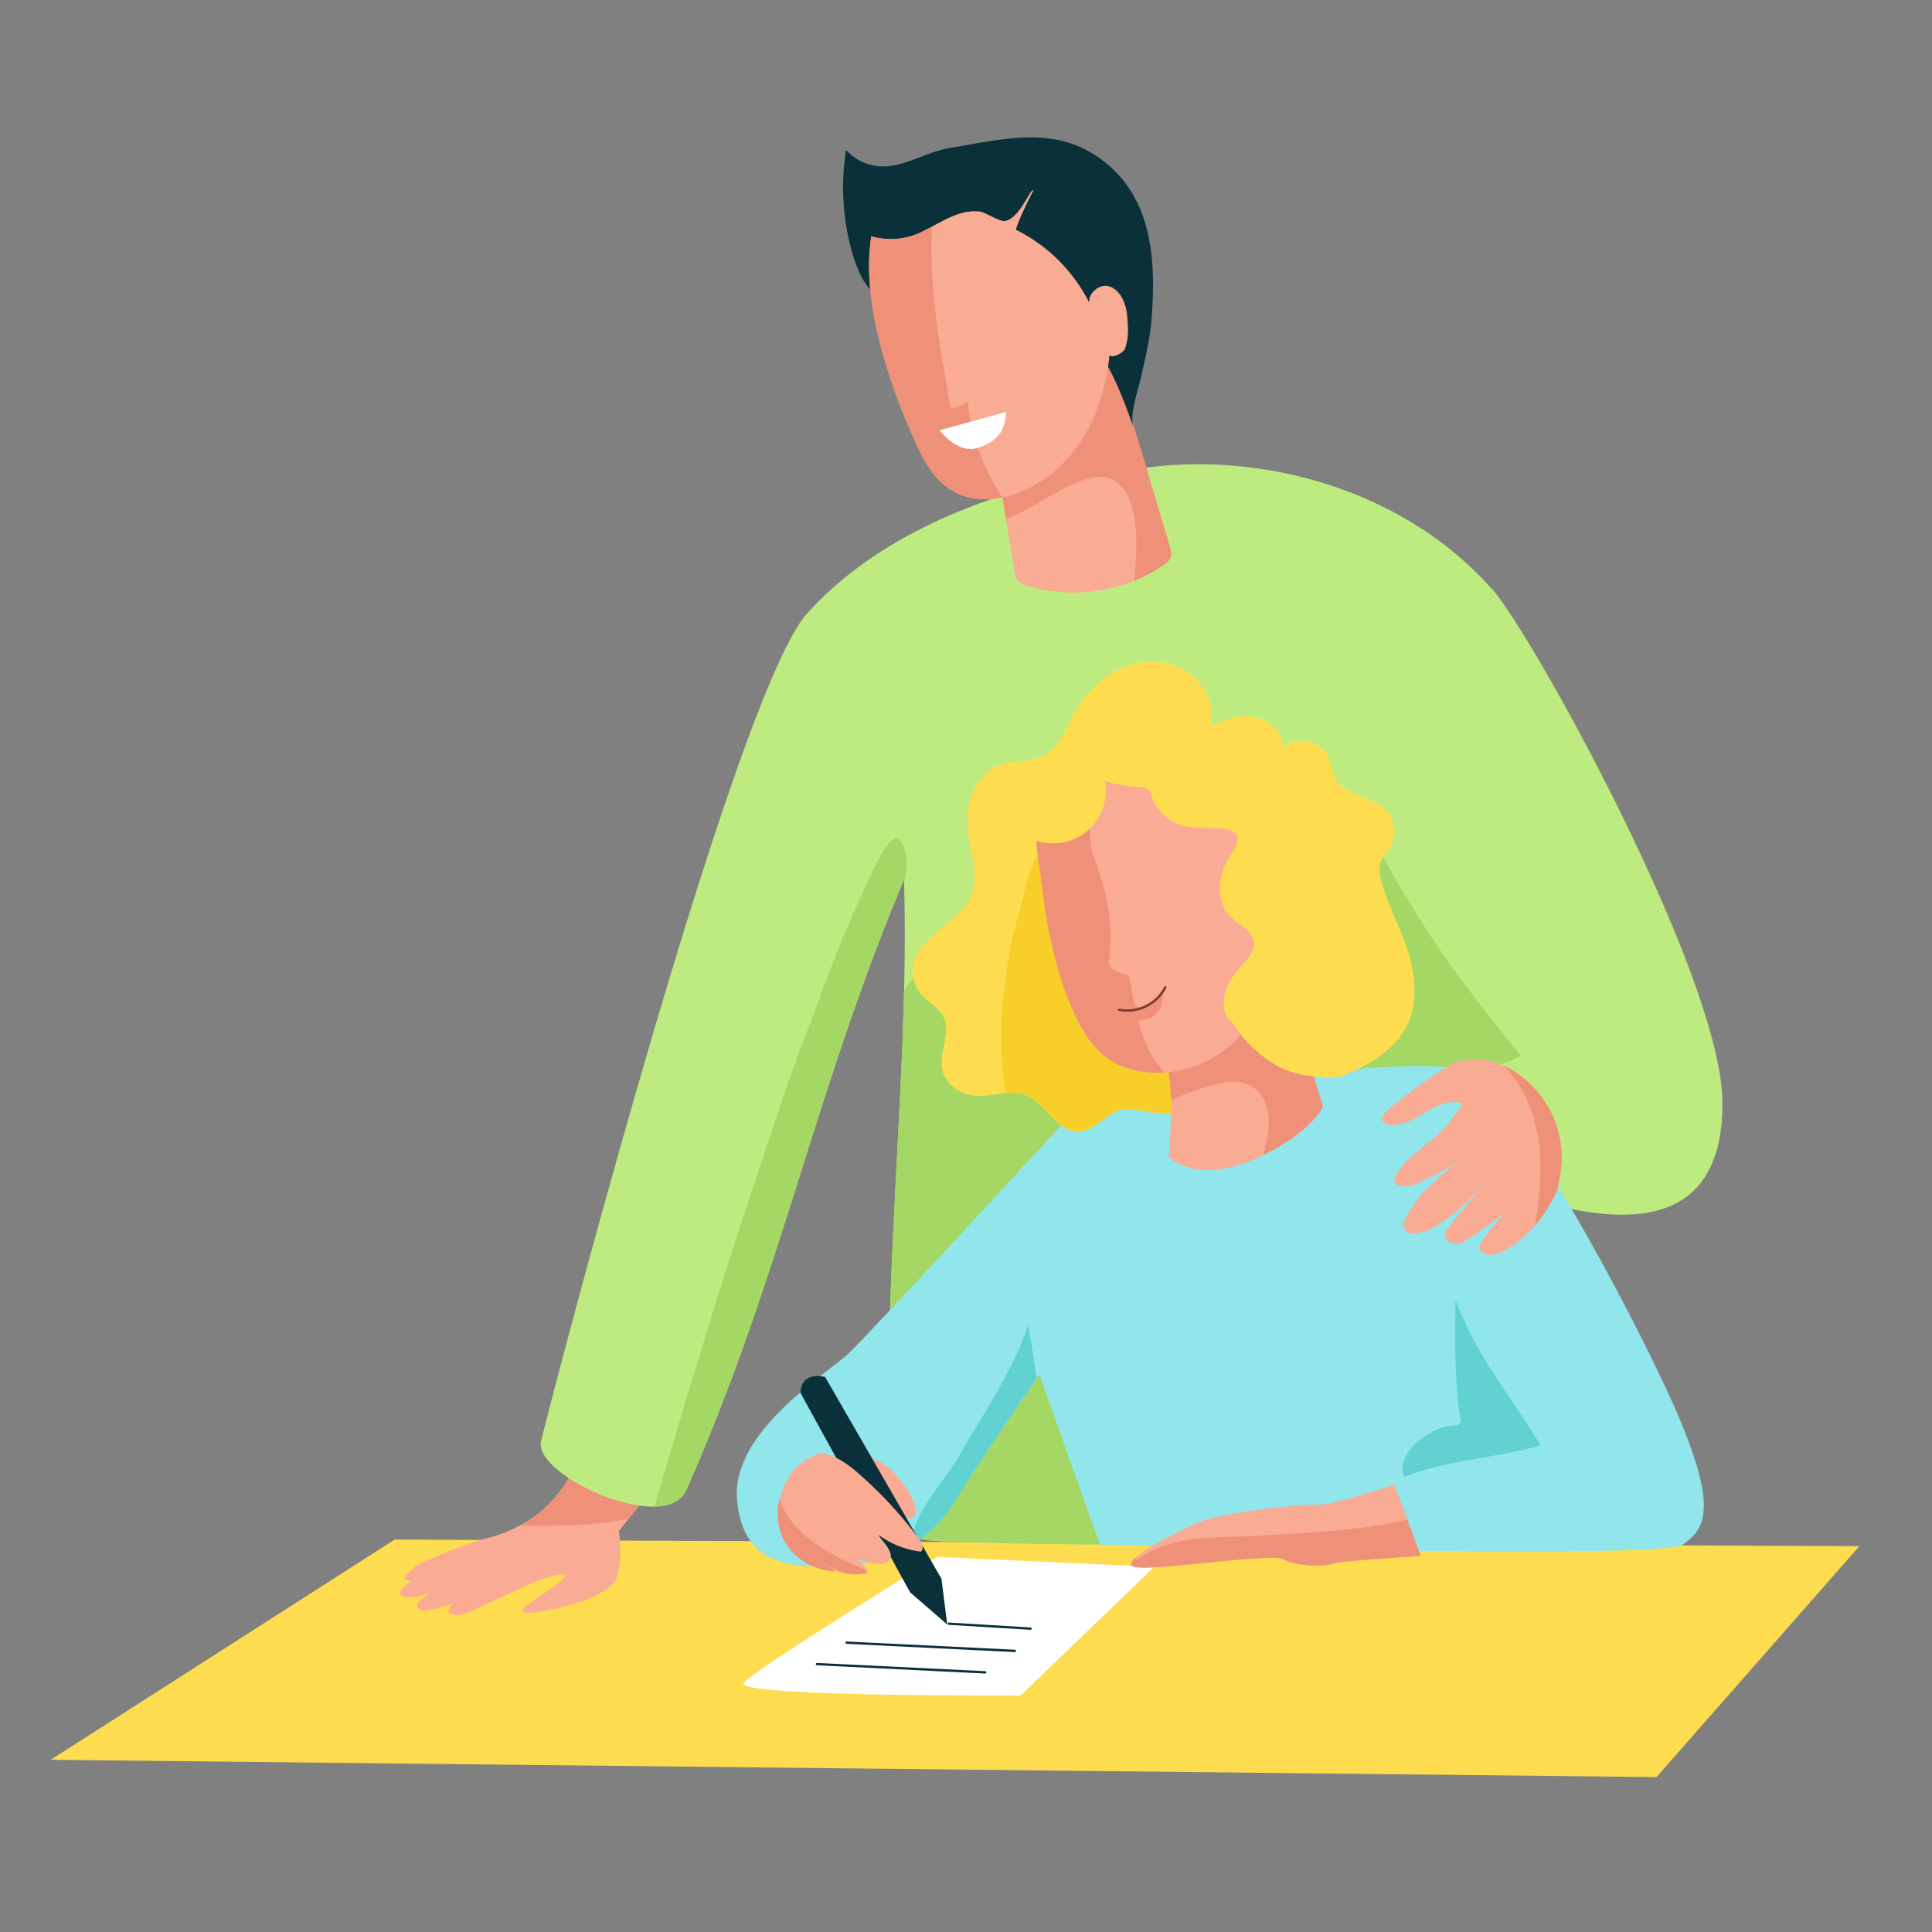 <svg xmlns="http://www.w3.org/2000/svg" id="b1fbc816-0e0e-4b05-a7f2-22259fa992d7" data-name="Livello 1" viewBox="0 0 1000 1000"><rect x="0" y="0" width="1000" height="1000" fill="#808080" stroke="none"/><defs><style> .aa0b6a50-06a4-4467-89e2-55248f5de1f2 { fill: #fddd4f; } .f245114d-81b2-4bf1-9233-6391557c3507 { fill: #f9ab93; } .a8697be1-36ac-4c85-a1b8-ddf1b18450bc { fill: #ef9178; } .a7fb8645-0e68-4483-86a3-d385b2f8afbf { fill: #beeb7f; } .aa174eed-cd10-496d-ad90-2676b6eebfb1 { fill: #a5d765; } .b7ab2f5f-68b5-4d29-9bed-d04ab8aaf963 { fill: #0a303a; } .acea581a-70fb-43d5-8ce3-3f6079bc99dd { fill: #fff; } .a31d72eb-1a8f-4726-9003-6c1f8987aa89 { fill: #90e6ea; } .bb93de20-2ed9-478c-bf6d-d50c392015e5 { fill: #61d1d1; } .a915dae6-34f0-40a0-bffe-664fbba32bfb { fill: #f7cf28; } .aa9a9288-3cc3-4ae4-b063-ee2a3e93fc6c, .bcd09b8a-8c33-4e12-a8f3-05dfbbff8385 { fill: none; stroke-linecap: round; stroke-width: 1.21px; } .aa9a9288-3cc3-4ae4-b063-ee2a3e93fc6c { stroke: #0a303a; stroke-miterlimit: 10; } .bcd09b8a-8c33-4e12-a8f3-05dfbbff8385 { stroke: #7f3a2a; stroke-linejoin: round; } </style></defs><polygon class="aa0b6a50-06a4-4467-89e2-55248f5de1f2" points="857.4 919.82 26.27 910.86 204.28 796.88 962.41 800.29 857.4 919.82"></polygon><path class="f245114d-81b2-4bf1-9233-6391557c3507" d="M299,754.42s-8.5,32.64-48,42c-6.86,1.63-31.81,11.49-34.8,13.55a31.86,31.86,0,0,0-4.16,3.43c-.46.45-1.05.83-1.48,1.3a10,10,0,0,0-1.19,2.15,11.22,11.22,0,0,0,1.41,1.17c1.64.86,4.06-.44,5.6-.91a18.55,18.55,0,0,0-7.75,4.64c-.89.89-1.74,2.14-1.3,3.32s2.12,1.58,3.48,1.6a28,28,0,0,0,12-2.57l-5.22,4.26a4.13,4.13,0,0,0-1.57,1.95,2.78,2.78,0,0,0,1.88,3.05,7.35,7.35,0,0,0,3.87.09,57.19,57.19,0,0,0,12.69-3.64,6.84,6.84,0,0,0-2.43,4.76c3.47,2.66,8.45.92,12.43-.92l19.28-8.88c6.14-2.83,12.12-5.88,18.56-7.92a48.88,48.88,0,0,1,6.39-1.69c.85-.15,2.59-.57,3.3.18,2.92,3.11-28.84,18.68-20.17,19.43s43-7.37,47-17.28,1.5-25.08,1.5-25.08l22.61-28.29s-32.34-5-40.64-10.07S299,754.42,299,754.42Z"></path><path class="a8697be1-36ac-4c85-a1b8-ddf1b18450bc" d="M269,789.67c14.56,0,29.17.26,43.65-1.49a114,114,0,0,0,13-2.28l17.41-21.79s-32.34-5-40.64-10.07-3.4.38-3.4.38S293.2,776.65,269,789.67Z"></path><path class="a7fb8645-0e68-4483-86a3-d385b2f8afbf" d="M891.55,571.06c0-65.74-101.37-247.88-119.52-266.37-35.46-40-88.7-61.67-141.51-64.14a212.42,212.42,0,0,0-39.93,1.84c-5.72.82-11.39,2.56-17.18,2.48s-12.14,3.22-17.65,5.09c-22.22,7.55-10.81-2.33-33,5.21-12.16,4.13-67,20.14-105,62.33C379.3,360.18,280.27,743.38,280.27,745.23c-6.45,17.57,65,50.51,75.13,25.61C404,661.29,421.61,565.06,467.93,455.28c3.06,108.77-13.54,217.89-5.72,327.19,1.19,16.54,18.67,15,41.66,15.81,32.09,1.16,56.52.92,84.59,1.42,295.91-.3,107.72-16.31,181.86-185.1C793.37,618.87,891.55,662.51,891.55,571.06Z"></path><path class="aa174eed-cd10-496d-ad90-2676b6eebfb1" d="M636.66,635.81C630.94,613.75,624.29,592,618.23,570c-3-10.93-5.88-21.9-8.42-33s-4.85-21.89-8.09-32.66a352.56,352.56,0,0,0-25-61.7,99.62,99.62,0,0,0-16.24-23,88,88,0,0,0-11-9.62,29.34,29.34,0,0,1-6.49-6.22,19.13,19.13,0,0,0-12.22,8.88c-6.94,10.87-7.7,24.56-9.24,37-1,7.67-3.05,15.27-7.39,21.74a52.1,52.1,0,0,1-13.51,13.18c-5.36,3.8-11.07,7.09-16.38,11a66.36,66.36,0,0,0-15.65,16.07c-.24.35-.46.71-.7,1.06-2.05,89.73-12.18,179.68-5.74,269.74,1.19,16.54,18.67,15,41.66,15.81,32.09,1.16,56.52.92,84.59,1.42,21.8,0,40.95-.13,57.79-.38,5-17,6.4-35.34,6.32-52.33C652.37,709.48,646.06,672,636.66,635.81Z"></path><path class="aa174eed-cd10-496d-ad90-2676b6eebfb1" d="M739,482.2c-6.55-10.07-12.66-20.4-18.75-30.75-11.58-19.63-23.15-39.51-37.6-57.21-.44,1.22-.87,2.45-1.26,3.68-6.94,21.75-7,45.07-7,67.67,0,10.09-.11,20.19-.41,30.28-.25,8.18-1,16.34-1.4,24.51a173.13,173.13,0,0,0,.3,26.85c.83,8,2.67,16.14,6.93,23,4.58,7.37,12.42,12.39,20.83,14.26s17.25.13,25.17-3.1c13.76-5.62,25.19-15.34,36.39-24.91-1.14-1.31-.58-4,1.7-4a48.48,48.48,0,0,0,23.36-6c-8.68-10.57-17.23-21.25-25.49-32.15C753.86,503.91,746.19,493.22,739,482.2Z"></path><path class="aa174eed-cd10-496d-ad90-2676b6eebfb1" d="M468,457.88c.22-1.27.43-2.55.6-3.83.61-4.41,1.12-9.34-.16-13.68a14.58,14.58,0,0,0-2.81-5.65,3,3,0,0,0-1.22-.88,1.34,1.34,0,0,0-.88,0,8.38,8.38,0,0,0-3.12,2.37,31.84,31.84,0,0,0-3.52,4.86,110.9,110.9,0,0,0-6.36,12.36C444.87,465.9,439,478.21,434,490.92c-6.08,15.28-11.51,30.81-17.47,46.14-6.09,15.66-11.46,31.57-16.84,47.49Q383.27,633.09,368.1,682,353,730.77,338.76,779.8c7.89-.19,14.13-2.81,16.64-9C404,661.29,421.61,565.06,467.93,455.28Z"></path><path class="f245114d-81b2-4bf1-9233-6391557c3507" d="M516.57,244l8.69,52.1c.3,1.77.65,3.65,1.88,4.95a8.67,8.67,0,0,0,3.78,2,84,84,0,0,0,70.91-10.32c1.88-1.27,3.85-2.82,4.32-5.05a9.44,9.44,0,0,0-.57-4.59q-7.33-24.45-14.68-48.91L572.54,173c-.58-1.94-1.28-4-3-5.14-1.45-.95-3.31-.94-5-.83-28,1.83-53.09,25.16-56.94,52.95"></path><path class="a8697be1-36ac-4c85-a1b8-ddf1b18450bc" d="M605.58,283.09q-7.33-24.45-14.68-48.91L572.54,173c-.58-1.94-1.28-4-3-5.14-1.45-.95-3.31-.94-5-.83-28,1.83-53.09,25.16-56.94,52.95l9,24.1,4.11,24.64a65.46,65.46,0,0,0,10.51-5c5.59-3.07,11-6.38,16.67-9.39a78.32,78.32,0,0,1,14.62-6.43c3.83-1.12,8.19-1.79,12-.29,8,3.15,11.1,11.75,12.45,19.57,1.74,10.09,1.35,20.5.32,30.64l-.3,2.82a80.92,80.92,0,0,0,14.87-7.84c1.88-1.27,3.85-2.82,4.32-5.05A9.44,9.44,0,0,0,605.58,283.09Z"></path><path class="b7ab2f5f-68b5-4d29-9bed-d04ab8aaf963" d="M437.11,83.88c.22-2.07.48-4.16.77-6.3A26,26,0,0,0,460,86c11.1-1.33,21.08-7.74,32.18-9.53,28.48-4.58,55.36-12.33,80.23,7.89s26,53,23.49,82.38c-.82,9.5-3.23,18.79-5.21,28.08-1.41,6.63-6.31,19.9-4,26.48-8.12-23.27-18.1-48.74-40.13-59.81-27.69-13.91-58.2,2.1-86.31-5.73-11.44-3.18-15.91-14.23-19.1-24.77a123.53,123.53,0,0,1-4.48-26A112.69,112.69,0,0,1,437.11,83.88Z"></path><path class="f245114d-81b2-4bf1-9233-6391557c3507" d="M473.86,228.94c3.91,8.6,8.51,17.26,15.91,22.92,17,13,41.94,5,57.7-9.37,16.51-15.1,24.42-36,26.81-58.7,1.08,1.74,7.09-.78,8.06-3.47,1.95-5.37,1.58-10.75,1.12-16.48-.52-6.44-3.31-13.59-9.27-15.59s-13.29,5.81-9.25,10.76a84.75,84.75,0,0,0-39.12-40.11c2.08-7.2,9-20,9-20.41-1.28-1.42-7.13,15.06-14.94,15.9-2.53.27-10.1-4.55-12.62-4.88-10.24-1.32-19.63,5.14-28.84,9.88A36.67,36.67,0,0,1,451,122.32C445.55,155.65,460.29,199.05,473.86,228.94Z"></path><path class="a8697be1-36ac-4c85-a1b8-ddf1b18450bc" d="M507.63,236A95.65,95.65,0,0,1,501,207.88a36.24,36.24,0,0,1-7.62,3.42,1,1,0,0,1-1.3-.57c-1.83-8.23-2.86-16.26-4.32-24.57a369.29,369.29,0,0,1-5.47-47.48c-.31-7.09-.35-14.22,0-21.33-1.29.69-2.57,1.38-3.84,2A36.67,36.67,0,0,1,451,122.32c-5.48,33.33,9.26,76.73,22.83,106.62,3.91,8.6,8.51,17.26,15.91,22.92,8.42,6.44,18.8,7.73,29.05,5.64A116.8,116.8,0,0,1,507.63,236Z"></path><g><path class="acea581a-70fb-43d5-8ce3-3f6079bc99dd" d="M520.66,213.34l-34.22,9.4s8.65,12.11,19.34,9.09C521.72,227.32,520.66,213.34,520.66,213.34Z"></path><path class="acea581a-70fb-43d5-8ce3-3f6079bc99dd" d="M515.46,217.41A57.42,57.42,0,0,1,499.17,223a70.29,70.29,0,0,1-9,1.21c-.83.05-1.66.05-2.49,0-.79-.9-1.22-1.51-1.22-1.51l34.22-9.4s0,.23,0,.62C519.31,215.5,517.17,216.49,515.46,217.41Z"></path><path class="acea581a-70fb-43d5-8ce3-3f6079bc99dd" d="M497.07,230.48a37.35,37.35,0,0,1,22.44-10.57c-.58,4-4.91,9.42-13.73,11.92a13.6,13.6,0,0,1-9.29-.8Z"></path></g><path class="acea581a-70fb-43d5-8ce3-3f6079bc99dd" d="M485.17,805.84s-97.54,60.07-100.32,65.32c-3.84,7.25,143.43,6.4,143.43,6.4L597.43,811Z"></path><path class="a31d72eb-1a8f-4726-9003-6c1f8987aa89" d="M558.84,572s-108.78,118.46-120,128.89-60.35,40.24-57.37,75.25,29.05,35.77,55.13,34.28,45.45-13.41,58.12-34.28S538,711.36,538,711.36l31.28,88.08s290.3,8.22,301.8,0c12-8.54,20.08-19.53-9.72-82.86s-82.7-156.47-102.82-162.43-73.76.75-99.84,3.73S558.84,572,558.84,572Z"></path><path class="bb93de20-2ed9-478c-bf6d-d50c392015e5" d="M764.89,697.41a178,178,0,0,1-11.54-24.53c-.25,20.67-.6,41.45,2.59,61.9a2.39,2.39,0,0,1-2.27,3c-7.55.08-15.27,4.19-20.71,9.22-4.91,4.54-8.69,11-6.25,17.46,22.68-9,47.44-9.64,70.74-16.34-3.61-5.88-7.38-11.67-11.22-17.41C778.91,719.74,771.38,708.89,764.89,697.41Z"></path><path class="bb93de20-2ed9-478c-bf6d-d50c392015e5" d="M494.77,776.18c11.09-18.26,35.88-54.23,41.88-62.9C535.08,704.2,534,695,532.07,686c-3.53,11.22-9.05,21.88-14.73,32.06-6.61,11.88-13.92,23.36-20.69,35.14-5.44,9.46-12.71,17.66-18.3,27-2.53,4.26-5.19,9.12-5.55,14.16a14.57,14.57,0,0,0,.43,4.6A70.87,70.87,0,0,0,494.77,776.18Z"></path><path class="f245114d-81b2-4bf1-9233-6391557c3507" d="M601.31,543s3.73,14.15,4.47,24.59-.74,31.29-.74,31.29,13.41,14.15,43.21,1.49,36.51-27.57,36.51-27.57l-18.63-60.35S606.53,518.39,601.31,543Z"></path><path class="a8697be1-36ac-4c85-a1b8-ddf1b18450bc" d="M666.13,512.43s-59.6,6-64.82,30.55c0,0,3.73,14.15,4.47,24.59.05.62.08,1.29.11,2a179.54,179.54,0,0,1,17.9-6.89c7.31-2.29,15.57-4.52,22.81-1,6.42,3.16,9.54,9.58,10.09,16.46.53,6.63-1,13.41-3,19.74,25.22-12.06,31.1-25.13,31.1-25.13Z"></path><path class="aa0b6a50-06a4-4467-89e2-55248f5de1f2" d="M633.65,529.62a1.78,1.78,0,0,1,.71-1c2.12-1.52,3.36.16,4,1.7a17.37,17.37,0,0,0,2.45,3.48,79.62,79.62,0,0,0,5.87,6.71,62.75,62.75,0,0,0,14,10.86l.63.34c8.52,4.64,17,5.57,26.42,6.07a13.61,13.61,0,0,0,5.7-.49,83.13,83.13,0,0,0,14.38-6.62c8.76-4.91,16.81-11.65,21-21,4.95-10.92,3.92-23.69.55-35.19s-8.91-22.24-12.95-33.53C714,454,712.24,446.67,717.63,441c4.77-5,5.36-13.9,1.44-19.71-6.28-9.29-22-8.28-27.7-18-2.19-3.75-2.33-8.39-4.28-12.27-4.06-8.08-16.54-10.14-23-3.79.19-7.86-6.94-14.49-14.65-16s-15.67,1.1-22.67,4.66c2.44-11.27-3.95-23.46-14-29.16s-22.86-5.34-33.31-.45-18.63,13.88-24.06,24.06c-4.17,7.81-7.49,17.06-15.39,21-6.59,3.32-14.61,2-21.6,4.31-7.22,2.42-12.71,8.72-15.37,15.85s-2.75,15-1.6,22.52c1.47,9.62,4.87,19.65,1.49,28.78-5.58,15.07-27.11,20.63-30.24,36.39a18.37,18.37,0,0,0,3.81,15.07c3.7,4.47,9.55,7.2,12,12.47,3.79,8.23-2.62,17.9-.83,26.78,1.59,7.93,9.77,13.33,17.84,13.74,8.41.42,17.14-3.49,25-.58,10.74,4,16.17,19.25,27.61,18.94,8.74-.24,14.61-10,23.23-11.39,3.37-.57,6.8.2,10.16.8a120.78,120.78,0,0,0,14.82,1.5,193.35,193.35,0,0,0-5.08-41,3.14,3.14,0,0,1,1.42-3.47c6.7-3.47,14.82-3.28,22.08-2.13,3,.48,5.88,1.46,8.84,2.15A10.2,10.2,0,0,1,633.65,529.62Z"></path><path class="a915dae6-34f0-40a0-bffe-664fbba32bfb" d="M593.24,527.72c-11.21-13.09-21.9-26.54-29.86-41.9a135.72,135.72,0,0,1-9.8-23.27c-1.79-6-3.35-12.41-6.81-17.7-1.15-1.76-2.85-3.68-4.9-4a6.75,6.75,0,0,0-3.44.71c-.86.36-.67.15-1.23.84-1.62,2-2.54,4.7-3.39,7.09-1.19,3.34-2.17,6.76-3.08,10.19-1.17,4.45-2.09,9-3.43,13.37-1.21,4-2.2,8-3.1,12a261.7,261.7,0,0,0-5.09,32.93,181.64,181.64,0,0,0-.05,36.64,96,96,0,0,0,1.85,11.11,22,22,0,0,1,9.67.94c10.74,4,16.17,19.25,27.61,18.94,8.74-.24,14.61-10,23.23-11.39,3.37-.57,6.8.2,10.16.8a120.78,120.78,0,0,0,14.82,1.5,194.63,194.63,0,0,0-4.6-38.92C599,534.37,596.08,531.05,593.24,527.72Z"></path><path class="f245114d-81b2-4bf1-9233-6391557c3507" d="M571.74,403.88a27.17,27.17,0,0,1-35.2,31.34c0,5.39,1.27,11.18,1.91,16.56.67,5.61,1.39,11.22,2.24,16.8a259.18,259.18,0,0,0,6.94,33,159,159,0,0,0,9.33,24.8c3.79,7.91,8.54,15.65,15.58,20.89,6,4.45,13.33,6.83,20.74,7.66a57.06,57.06,0,0,0,48.66-19.09c.52-.6-3.65-6-4.38-6.6a11.91,11.91,0,0,1-4.13-7.39c-.58-7,2.37-13.86,6.87-19.18,4-4.72,9.61-9.66,8.42-15.72-1.15-5.87-7.91-8.45-12.09-12.73-7.14-7.3-6.16-19.51-1.57-28.63,1.72-3.43,7.8-10.34,4.39-14.1a9.11,9.11,0,0,0-5.32-2.41c-7.15-1.23-14.64.19-21.66-1.63a24.61,24.61,0,0,1-14.84-11.56c-1.25-2.16-1.7-6.13-3.72-7.62a6.08,6.08,0,0,0-3.19-.77c-2.46-.22-4.91-.32-7.35-.75C582.05,406.51,572,405,571.74,403.88Z"></path><path class="a8697be1-36ac-4c85-a1b8-ddf1b18450bc" d="M584.2,504.47c-4.15-.37-10.88-2.53-10.24-6.83,4.27-29-8.35-53.3-9-58.61-.41-3.34-.72-6.68-1-10-.25.25-.5.5-.77.74a27.73,27.73,0,0,1-26.67,5.48c0,5.39,1.27,11.18,1.91,16.56.67,5.61,1.39,11.22,2.24,16.8a259.18,259.18,0,0,0,6.94,33,159,159,0,0,0,9.33,24.8c3.79,7.91,8.54,15.65,15.58,20.89,6,4.45,13.33,6.83,20.74,7.66a53.33,53.33,0,0,0,9.62.19,44,44,0,0,1-9.19-13.77,79,79,0,0,1-3.07-8.19c-.44-1.38-.84-2.77-1.23-4.17s-.41.57-.09-1c2.54,0,5.23-.19,7.26-1.71,5.12-3.84,5.12-8.16,5.33-11.09a.74.74,0,0,0-1.18-.61c-2.36,1.75-6.28,5.08-8.23,6s-4.2,1.06-5.35-1.2a6.28,6.28,0,0,1-.46-1.91c-.31-1.86-.71-3.71-1.07-5.56C585.49,511.16,584.53,504.5,584.2,504.47Z"></path><path class="f245114d-81b2-4bf1-9233-6391557c3507" d="M454.69,771.68c-.46-3.28-11.22-16.22-8.37-17.92,2-1.17,12.81,3.85,17.23,9.41s8.9,10.52,10.15,17.32c.29,1.56.43,3.41-.73,4.51a3.86,3.86,0,0,1-1.72.84c-4.21,1.07-8.68-1.45-11.21-5s-3.54-7.9-4.5-12.14"></path><path class="b7ab2f5f-68b5-4d29-9bed-d04ab8aaf963" d="M414.3,720.89,471.08,824.2l19.21,16.65-3-23.69L427.11,712.78S415.05,709,414.3,720.89Z"></path><path class="f245114d-81b2-4bf1-9233-6391557c3507" d="M404,792.91c3.67,11.35,14.18,19.34,28.26,20.62-1-1.91-4.31-2.65-5.35-4.55a24.5,24.5,0,0,0,21.89,5.23,11.75,11.75,0,0,0-6.64-8.27,33.84,33.84,0,0,0,11.95,3.55c2.3.24,5,0,6.32-1.88,1.49-2.23.08-5.21-1.47-7.4a56.45,56.45,0,0,0-9.55-10.34,46.07,46.07,0,0,0,27.21,13.25c1.87-1.56.54-4.57-.9-6.52a215.49,215.49,0,0,0-32.46-34.89,51.53,51.53,0,0,0-9.2-6.51,27.15,27.15,0,0,0-5-2.08c-1.36-.41-3-1.3-4.35-.92a27.53,27.53,0,0,0-7.29,3.24A30.25,30.25,0,0,0,407,766.58a28.56,28.56,0,0,0-2.74,7.17,20.72,20.72,0,0,1-1,3.29,15.31,15.31,0,0,0-.74,5.17A30.84,30.84,0,0,0,404,792.91Z"></path><path class="a8697be1-36ac-4c85-a1b8-ddf1b18450bc" d="M413.85,792.05A39,39,0,0,1,403.62,776a10.86,10.86,0,0,1-.36,1,15.31,15.31,0,0,0-.74,5.17,30.84,30.84,0,0,0,1.45,10.7c3.67,11.35,14.18,19.34,28.26,20.62-1-1.91-4.31-2.65-5.35-4.55a24.5,24.5,0,0,0,21.89,5.23,13.6,13.6,0,0,0-.43-1.51C436,807.6,423.44,801.51,413.85,792.05Z"></path><path class="f245114d-81b2-4bf1-9233-6391557c3507" d="M721.69,768.42s-33.52,11.18-39.48,10.43-50.67,3.73-63.34,9.69-39.48,19.37-32,22.35,70.78-7.45,77.48-3.72,21.61,3.72,25.34,2.23,45.66-4,45.66-4Z"></path><path class="a8697be1-36ac-4c85-a1b8-ddf1b18450bc" d="M709.45,790.1c-11.78,1.72-23.65,2.76-35.53,3.45-10,.58-20,1.33-30.1,1.67-18.05.6-38.86.31-54.16,11.37a1.88,1.88,0,0,1-2.38,0c-2,1.94-2.43,3.48-.44,4.27,7.45,3,70.78-7.45,77.48-3.72s21.61,3.72,25.34,2.23,45.66-4,45.66-4l-6.93-18.82Q719,788.71,709.45,790.1Z"></path><path class="f245114d-81b2-4bf1-9233-6391557c3507" d="M715.41,579.26a2.5,2.5,0,0,0,.23.87c1.36,2.91,6.49,2.2,8.94,1.67a33.63,33.63,0,0,0,10.34-4.34c6.76-4.1,14.59-9,22-6.18-1.29,2.62-3.36,4.81-5,7.2a49.54,49.54,0,0,1-4.88,5.94c-8.07,8.41-19.19,14.17-24.76,24.41a4.14,4.14,0,0,0-.64,1.88c0,1.7,1.81,2.86,3.5,3.06,1.2.15,2.4,0,3.61,0a5.87,5.87,0,0,0,3.54-.64c8-3.87,20-9.19,26.58-15.22-9.94,7.86-22.92,17.88-29.28,28.84-1.41,2.42-4,6.34-2.5,9.34s4.44,2.38,7.13,2a26.13,26.13,0,0,0,9.36-3.69c11.7-7.18,21.16-17.45,30.19-27.8-7.89,9.06-25.69,29.79-25.9,31.68A4.79,4.79,0,0,0,749,642a6.82,6.82,0,0,0,6.24,1.78c2.22-.4,23.58-14.88,26.64-19.31-1,1.48-18,19.07-16.22,22,3.85,6.41,12.94,1.07,17.3-1.89.67-.45,1.33-.91,2-1.39a61.2,61.2,0,0,0,12.75-12.86,73.41,73.41,0,0,0,4.93-7.62c1.33-2.36,3.25-5.17,3.63-7.88.44-3.11,1.37-6.15,1.74-9.3a54.56,54.56,0,0,0,.22-10,53.1,53.1,0,0,0-5-19,51.08,51.08,0,0,0-3.47-6.17,53.81,53.81,0,0,0-19.39-17.79,36.14,36.14,0,0,0-18.6-4,38.07,38.07,0,0,0-8,1.11,7.62,7.62,0,0,0-3.16,1.45c-2.35,1.81-5.11,3.18-7.57,4.85-2.81,1.9-5.56,3.9-8.34,5.85q-5.1,3.55-10,7.45-2.43,2-4.8,4a24,24,0,0,0-3.46,3.06A4.4,4.4,0,0,0,715.41,579.26Z"></path><path class="a8697be1-36ac-4c85-a1b8-ddf1b18450bc" d="M808.18,595.52a53.1,53.1,0,0,0-5-19,51.08,51.08,0,0,0-3.47-6.17,53.81,53.81,0,0,0-19.39-17.79c-.62-.34-1.25-.64-1.89-.93a68.49,68.49,0,0,1,6.11,7.46c10.44,14.86,13.43,33.17,12.7,51a196.45,196.45,0,0,1-2.67,24.07q1.6-1.85,3.06-3.81a73.41,73.41,0,0,0,4.93-7.62c1.33-2.36,3.25-5.17,3.63-7.88.44-3.11,1.37-6.15,1.74-9.3A54.56,54.56,0,0,0,808.18,595.52Z"></path><line class="aa9a9288-3cc3-4ae4-b063-ee2a3e93fc6c" x1="422.84" y1="861.34" x2="509.93" y2="865.61"></line><line class="aa9a9288-3cc3-4ae4-b063-ee2a3e93fc6c" x1="438.21" y1="850.24" x2="525.29" y2="854.51"></line><line class="aa9a9288-3cc3-4ae4-b063-ee2a3e93fc6c" x1="491.14" y1="840.42" x2="533.4" y2="842.98"></line><path class="bcd09b8a-8c33-4e12-a8f3-05dfbbff8385" d="M579.23,522.64A22.1,22.1,0,0,0,603.17,511l-.51,1"></path></svg>